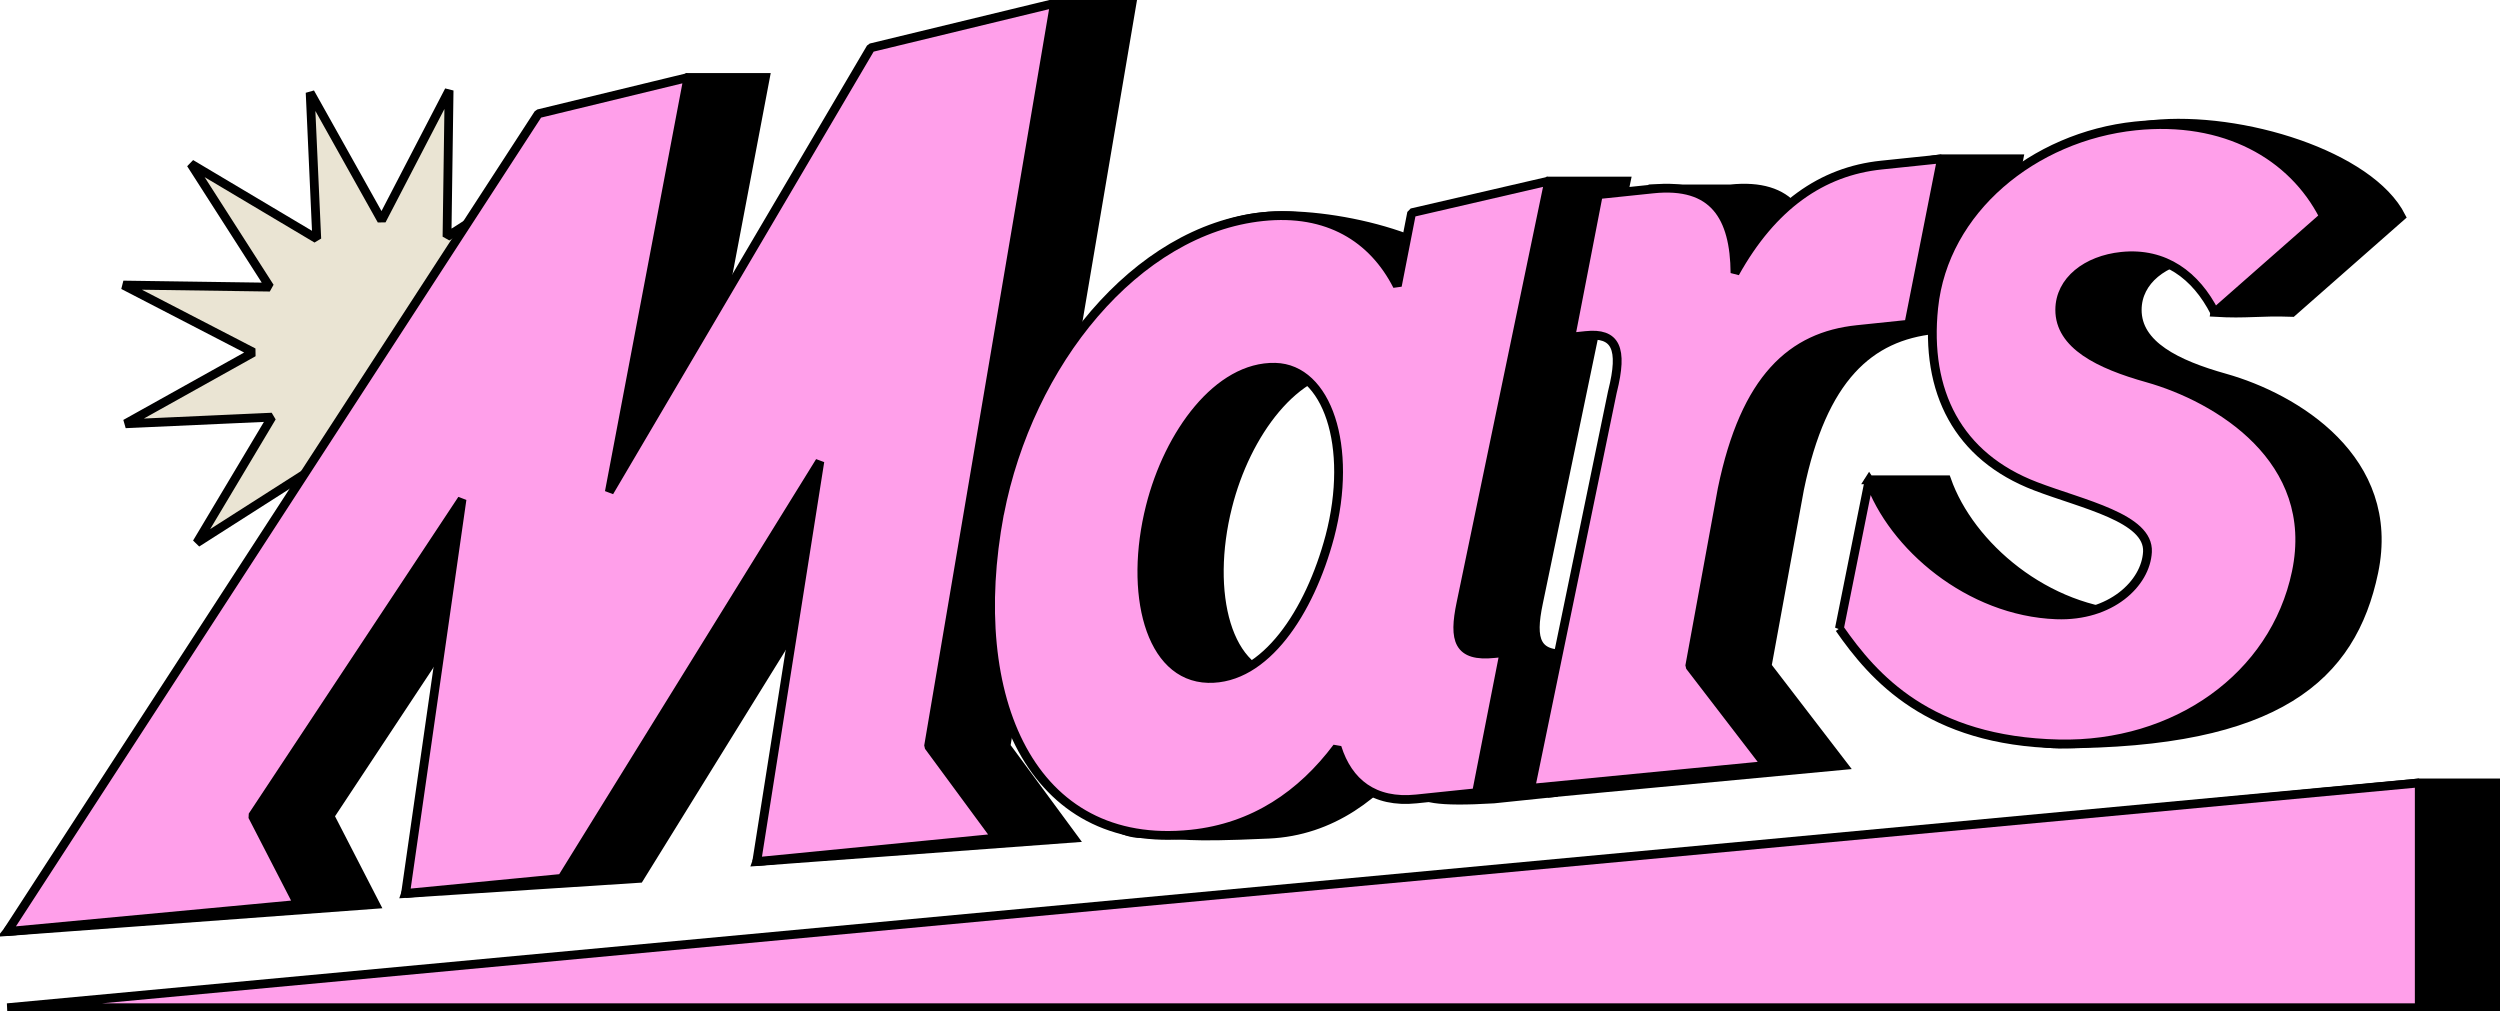 <svg width="142" height="58" viewBox="0 0 142 58" fill="none" xmlns="http://www.w3.org/2000/svg">
<g clip-path="url(#clip0_4_42)">
<path d="M25.508 5.137L25.39 13.446L32.404 8.968L28.142 16.106L36.458 15.73L29.191 19.785L36.581 23.609L28.258 23.491L32.743 30.494L25.593 26.239L25.97 34.541L21.908 27.286L18.077 34.664L18.195 26.354L11.181 30.832L15.443 23.694L7.127 24.07L14.395 20.015L7.004 16.191L15.328 16.309L10.842 9.306L17.992 13.562L17.616 5.259L21.677 12.515L25.508 5.137Z" fill="#EAE4D3" stroke="black" stroke-width="0.5" stroke-linecap="square" stroke-linejoin="bevel"/>
<path d="M61.171 29.192C62.824 20.619 64.52 13.056 71.728 12.304C75.415 11.919 82.382 13.514 83.767 16.236L87.971 10.283H92.369L87.384 34.253C86.942 36.367 87.213 37.339 89.288 37.121L89.828 37.066L88.265 45.025L84.848 45.38C78.355 45.768 80.974 44.451 80.345 42.45C78.335 45.127 75.646 47.218 72.054 47.381C66.959 47.612 67.656 47.381 64.854 47.351C60.04 47.301 59.849 36.229 61.169 29.192H61.171ZM79.931 30.484C81.281 25.345 79.775 20.934 76.833 20.862C73.591 20.782 70.774 24.623 69.733 28.776C68.504 33.65 69.665 38.453 73.022 38.536C76.256 38.616 78.789 34.767 79.931 30.481V30.484Z" fill="black" stroke="black" stroke-width="0.5" stroke-miterlimit="10" stroke-linecap="square"/>
<path d="M95.989 22.232C96.606 19.77 96.174 18.881 94.471 19.059L93.615 19.149L93.879 10.732H98.277C101.749 10.368 102.92 12.314 102.945 15.508C105.073 11.688 106.904 9.372 110.276 9.019H114.673L112.817 18.413L109.884 18.718C106.196 19.104 103.52 21.445 102.215 27.779L100.374 37.834L104.706 43.477L88.265 45.022L95.986 22.229L95.989 22.232Z" fill="black" stroke="black" stroke-width="0.5" stroke-miterlimit="10" stroke-linecap="square"/>
<path d="M106.171 27.253H110.569C111.889 31.015 116.251 34.736 121.193 34.922C124.299 35.039 126.281 33.136 126.374 31.348C126.476 29.415 122.701 28.646 120.027 27.621C115.589 25.926 113.737 22.237 114.232 17.479C114.811 11.901 116.467 7.676 122.232 7.075C127.307 6.547 134.617 8.818 136.388 12.299L130.197 17.744C128.308 17.674 127.638 17.857 125.799 17.744C126.105 15.678 126.747 14.368 124.904 14.561C122.929 14.766 121.399 15.936 121.394 17.594C121.386 19.59 123.617 20.697 126.379 21.471C130.352 22.59 136.175 26.079 134.83 32.502C133.583 38.461 129.371 42.255 116.949 42.255C109.558 42.255 108.108 30.026 106.174 27.248L106.171 27.253Z" fill="black" stroke="black" stroke-width="0.5" stroke-miterlimit="10" stroke-linecap="square"/>
<path d="M39.077 4.4H43.475L39.007 27.942L59.897 0.188H64.297L57.14 42.385L60.983 47.604L42.983 48.939L50.966 26.209L36.31 49.891L23.035 50.75L30.641 28.36L18.74 46.349L21.324 51.368L0.414 52.913L39.077 4.4Z" fill="black" stroke="black" stroke-width="0.5" stroke-miterlimit="10" stroke-linecap="square"/>
<path d="M4.814 57.239H141.812V44.469H137.414L4.814 57.239Z" fill="black" stroke="black" stroke-width="0.5" stroke-miterlimit="10" stroke-linecap="square"/>
<path d="M56.773 29.192C58.427 20.619 64.52 13.056 71.728 12.304C75.415 11.919 77.984 13.514 79.369 16.236L80.182 12.086L87.969 10.283L82.984 34.253C82.542 36.367 82.813 37.339 84.888 37.121L85.427 37.066L83.864 45.025L80.448 45.38C78.044 45.631 76.574 44.451 75.945 42.45C73.935 45.127 71.228 47.008 67.653 47.381C58.575 48.328 54.807 39.66 56.768 29.194L56.773 29.192ZM75.533 30.484C76.883 25.345 75.378 20.934 72.435 20.862C69.194 20.782 66.377 24.623 65.335 28.776C64.106 33.65 65.268 38.453 68.624 38.536C71.858 38.616 74.392 34.767 75.533 30.481V30.484Z" fill="#FF9FEA" stroke="black" stroke-width="0.5" stroke-linecap="square" stroke-linejoin="bevel"/>
<path d="M91.591 22.232C92.208 19.77 91.777 18.881 90.073 19.059L89.218 19.149L90.788 11.055L93.879 10.732C97.351 10.368 98.522 12.314 98.548 15.508C100.675 11.688 103.49 9.727 106.859 9.377L110.276 9.021L108.419 18.415L105.487 18.721C101.799 19.106 99.122 21.448 97.818 27.782L95.976 37.837L100.309 43.479L86.938 44.779L91.589 22.234L91.591 22.232Z" fill="#FF9FEA" stroke="black" stroke-width="0.5" stroke-linecap="square" stroke-linejoin="bevel"/>
<path d="M104.478 35.701L106.171 27.253C107.491 31.015 111.853 34.736 116.796 34.922C119.901 35.039 121.883 33.136 121.976 31.348C122.079 29.415 118.303 28.646 115.629 27.621C111.191 25.926 109.34 22.237 109.834 17.478C110.414 11.901 115.521 7.756 121.286 7.153C126.361 6.624 130.219 8.818 131.988 12.299L125.797 17.744C124.738 15.653 122.962 14.305 120.503 14.561C118.529 14.766 116.999 15.936 116.994 17.594C116.986 19.59 119.216 20.697 121.978 21.47C125.952 22.59 131.775 26.079 130.43 32.502C129.183 38.461 123.546 42.4 116.949 42.255C109.558 42.094 106.415 38.473 104.481 35.696L104.478 35.701Z" fill="#FF9FEA" stroke="black" stroke-width="0.5" stroke-linecap="square" stroke-linejoin="bevel"/>
<path d="M30.578 6.461L39.077 4.4L34.609 27.942L49.461 2.715L59.897 0.188L52.742 42.385L56.585 47.604L42.983 48.939L46.568 26.209L31.91 49.891L23.035 50.75L26.243 28.36L14.339 46.349L16.926 51.368L0.414 52.913L30.578 6.461Z" fill="#FF9FEA" stroke="black" stroke-width="0.5" stroke-linecap="square" stroke-linejoin="bevel"/>
<path d="M0.414 57.239H137.414V44.469L0.414 57.239Z" fill="#FF9FEA" stroke="black" stroke-width="0.5" stroke-linecap="square" stroke-linejoin="bevel"/>
</g>
<defs>
<clipPath id="clip0_4_42">
<rect width="142" height="57.426" fill="white"/>
</clipPath>
</defs>
</svg>
